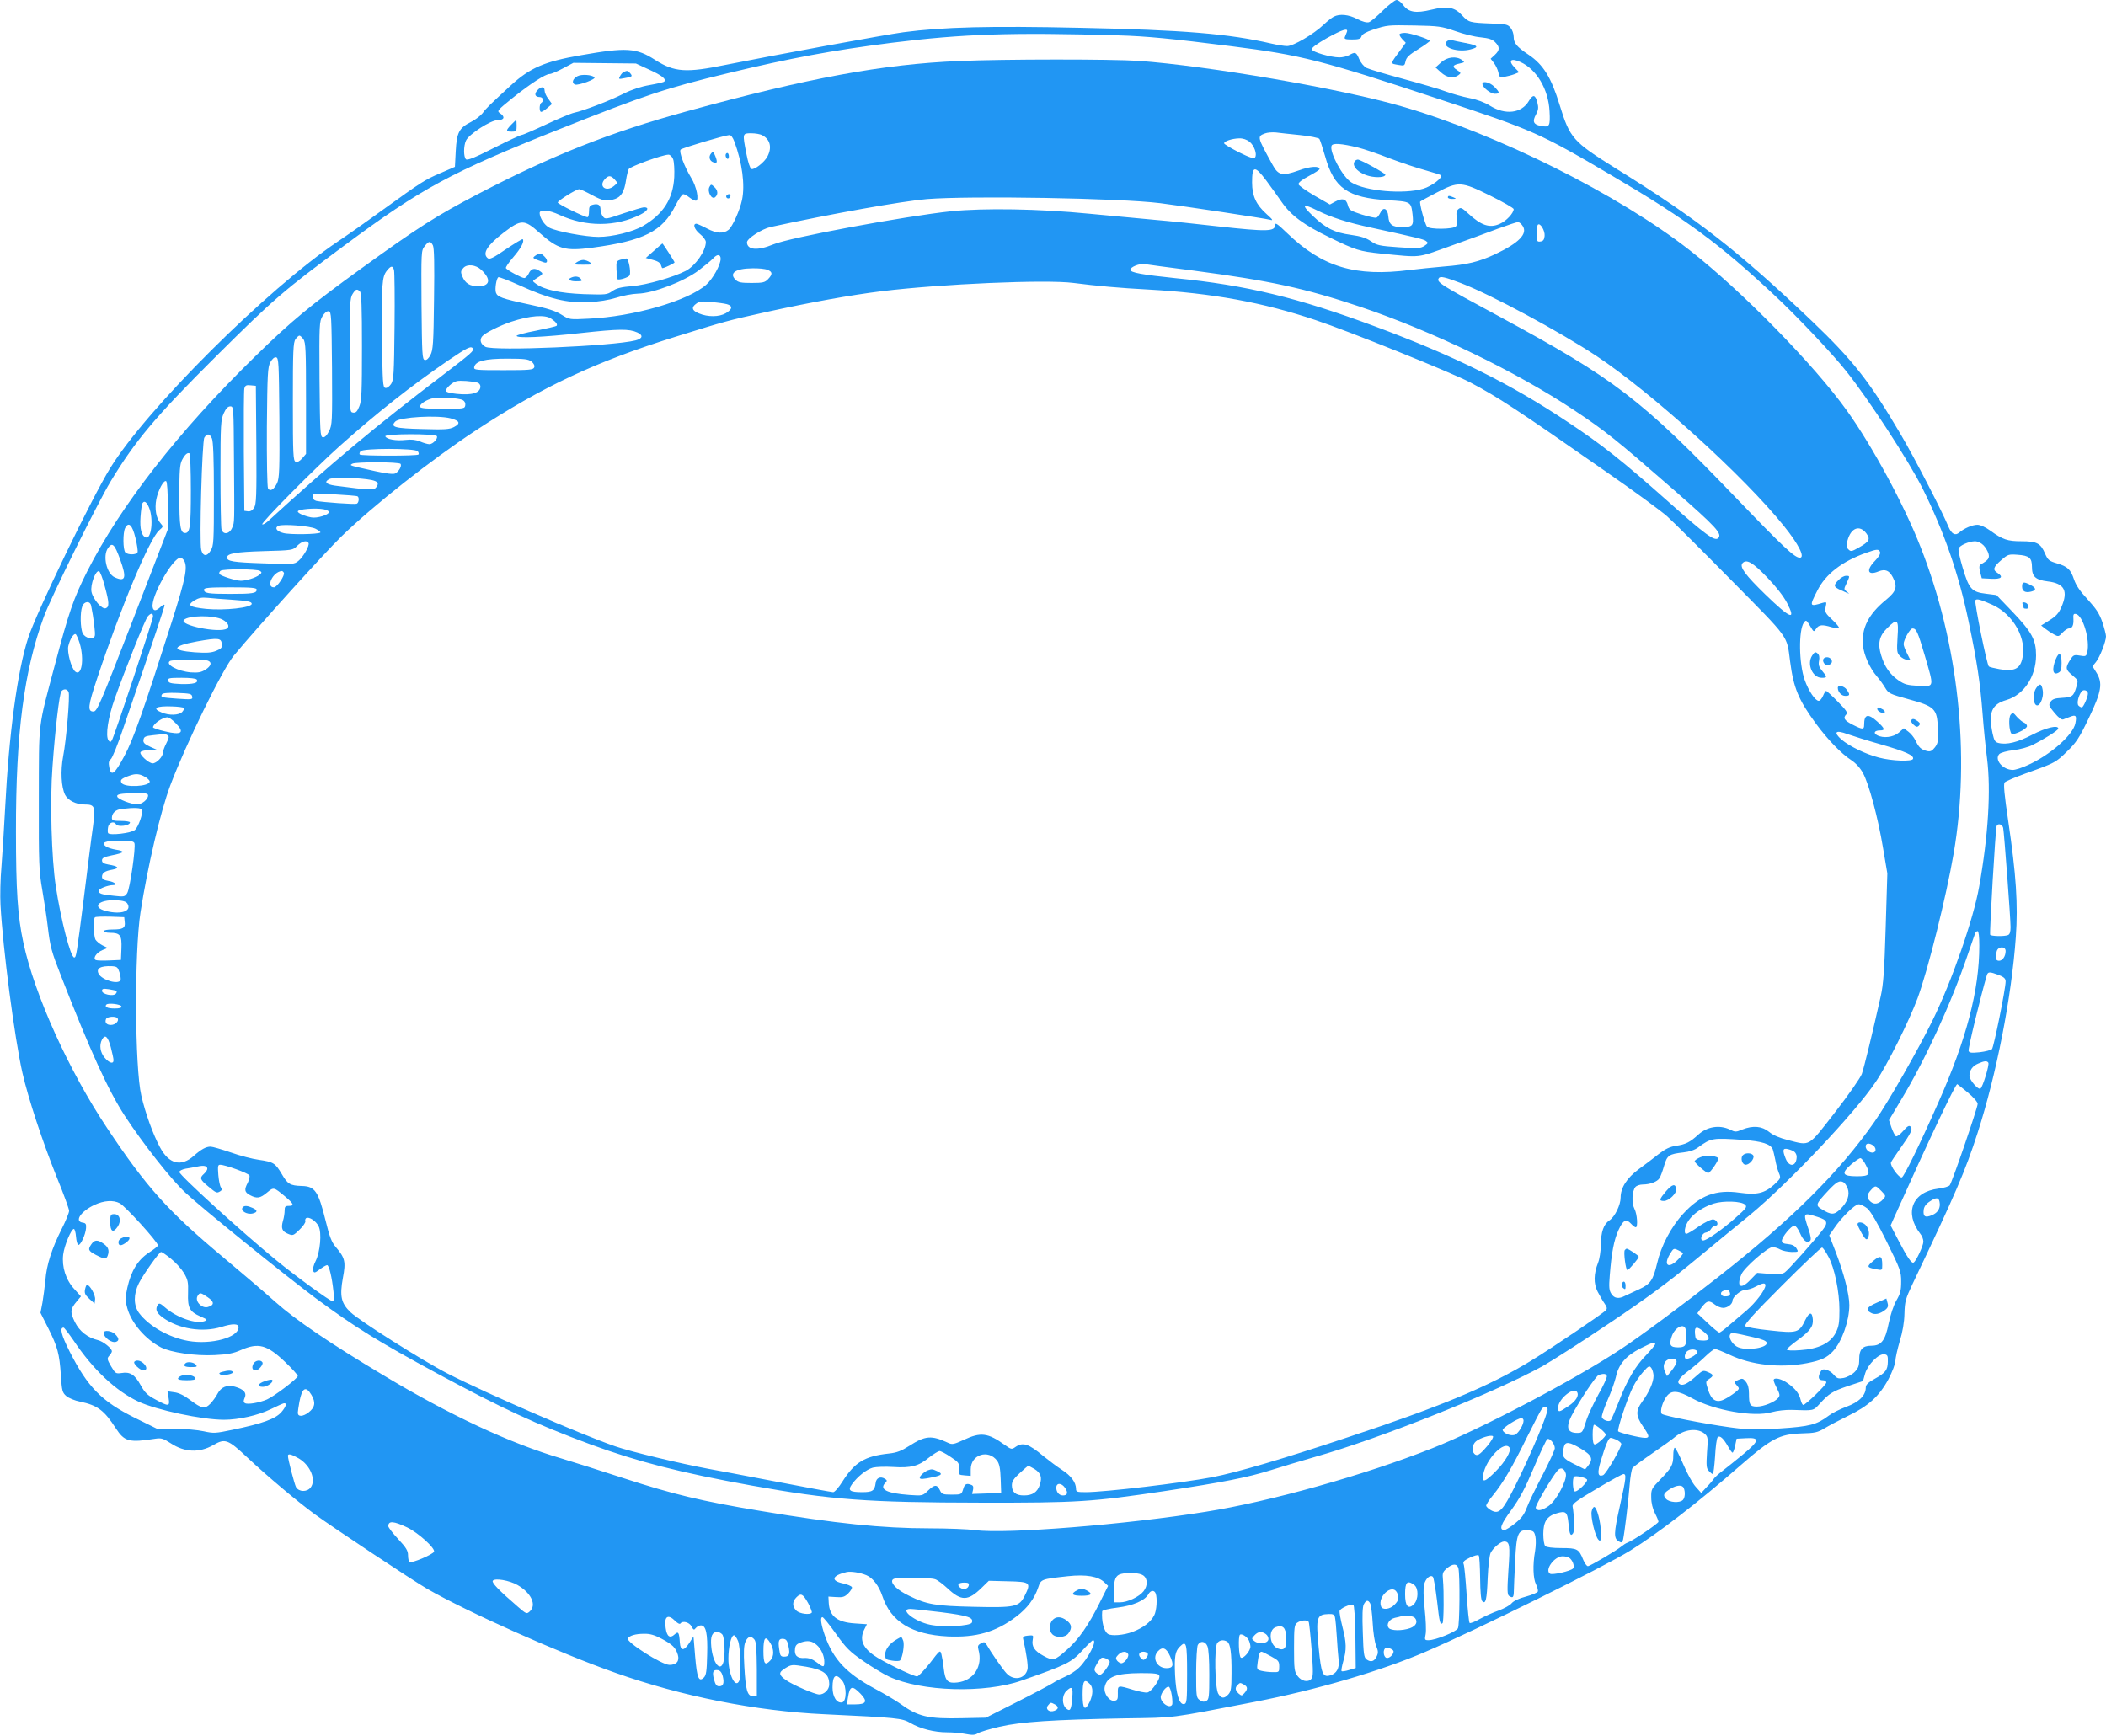 <?xml version="1.0" standalone="no"?>
<!DOCTYPE svg PUBLIC "-//W3C//DTD SVG 20010904//EN"
 "http://www.w3.org/TR/2001/REC-SVG-20010904/DTD/svg10.dtd">
<svg version="1.0" xmlns="http://www.w3.org/2000/svg"
 width="1280pt" height="1055pt" viewBox="0 0 1280 1055"
 preserveAspectRatio="xMidYMid meet">
<g transform="translate(0,1055) scale(0.1,-0.1)"
fill="#2196f3" stroke="none">
<path d="M8405 10486 c-36 -36 -74 -68 -85 -71 -13 -4 -39 3 -70 19 -53 28
-107 33 -143 15 -12 -6 -40 -28 -62 -49 -61 -58 -184 -130 -222 -130 -17 0
-60 7 -95 15 -259 60 -536 83 -1163 96 -548 12 -831 5 -1074 -27 -107 -14
-795 -141 -1079 -198 -243 -50 -312 -45 -429 29 -116 75 -175 78 -454 29 -219
-38 -307 -76 -423 -182 -127 -117 -152 -140 -173 -170 -13 -16 -44 -40 -70
-53 -73 -37 -87 -64 -93 -177 l-5 -96 -88 -38 c-99 -43 -111 -51 -357 -228
-96 -70 -217 -155 -268 -189 -428 -287 -1161 -1017 -1382 -1376 -111 -179
-449 -879 -498 -1030 -66 -201 -118 -588 -141 -1040 -6 -115 -16 -273 -22
-350 -7 -77 -9 -183 -6 -235 14 -265 86 -812 133 -1020 36 -158 122 -419 210
-638 41 -100 74 -191 74 -202 0 -11 -20 -61 -45 -110 -60 -119 -92 -219 -99
-310 -4 -41 -12 -103 -18 -138 l-12 -62 47 -93 c57 -114 68 -155 77 -286 6
-96 9 -106 33 -127 14 -12 52 -28 84 -34 105 -22 146 -52 217 -162 53 -81 80
-88 241 -63 34 5 47 2 93 -28 85 -56 174 -59 258 -11 72 42 89 36 208 -76 124
-116 299 -263 406 -342 109 -80 603 -408 685 -455 242 -140 804 -391 1145
-511 403 -143 855 -233 1270 -252 445 -21 473 -24 523 -53 59 -35 146 -57 223
-57 34 0 85 -4 113 -10 41 -8 57 -7 74 4 12 8 72 26 132 40 129 30 323 43 765
51 312 5 251 -3 785 100 376 73 766 187 1040 305 315 135 1081 514 1244 615
169 105 408 289 671 519 186 162 235 188 367 193 84 2 101 6 142 31 25 15 89
49 142 75 125 60 191 120 247 224 23 44 42 94 42 111 0 16 12 70 26 118 18 58
28 117 29 169 2 73 6 89 49 180 263 552 321 687 396 920 114 354 206 822 232
1190 14 196 2 379 -46 703 -24 163 -30 226 -22 236 6 7 64 32 128 55 177 63
183 66 252 134 56 54 74 82 132 203 77 161 86 212 45 277 l-23 37 21 26 c24
30 61 125 61 156 0 11 -10 50 -22 86 -18 52 -37 81 -89 138 -46 49 -71 86 -83
121 -21 62 -38 79 -105 99 -47 14 -54 20 -71 58 -27 64 -50 76 -143 76 -86 0
-115 10 -191 65 -29 21 -60 35 -78 35 -30 0 -81 -22 -110 -47 -24 -21 -46 -10
-65 34 -39 95 -208 422 -288 558 -192 327 -290 452 -543 694 -449 427 -698
622 -1194 929 -257 161 -276 181 -338 382 -52 170 -100 247 -189 307 -72 48
-91 71 -91 109 0 18 -8 42 -19 55 -17 21 -28 23 -117 26 -130 5 -138 7 -176
48 -47 52 -90 60 -188 36 -95 -23 -139 -16 -172 29 -12 17 -30 30 -40 30 -9 0
-47 -29 -83 -64z m440 -125 c50 -18 119 -35 155 -38 48 -5 70 -12 87 -29 30
-30 29 -49 -2 -78 l-25 -23 20 -26 c11 -14 23 -40 27 -57 5 -29 9 -32 37 -27
17 3 44 10 60 16 l29 12 -28 29 c-41 43 -22 59 36 33 98 -44 170 -165 177
-299 5 -92 0 -100 -54 -89 -44 8 -52 27 -28 70 14 27 16 41 8 71 -12 50 -27
52 -52 10 -44 -75 -143 -87 -237 -28 -32 20 -77 37 -125 46 -41 8 -104 26
-140 39 -36 14 -153 48 -260 77 -107 29 -208 59 -224 67 -16 8 -35 31 -45 54
-18 43 -24 45 -61 24 -14 -8 -41 -14 -60 -14 -55 1 -165 33 -167 49 -2 10 32
34 91 68 96 53 133 65 122 37 -3 -8 -9 -22 -12 -30 -5 -12 3 -15 44 -15 41 0
52 4 57 19 4 13 27 26 68 40 91 29 89 29 257 26 144 -3 161 -5 245 -34z
m-2050 -26 c176 -5 327 -20 690 -66 426 -54 547 -85 1266 -323 570 -188 608
-205 1054 -468 445 -262 648 -412 978 -721 135 -125 357 -360 438 -463 136
-170 381 -547 464 -713 129 -259 219 -516 279 -804 53 -253 71 -374 86 -567 6
-80 18 -201 27 -270 24 -192 8 -466 -48 -780 -34 -195 -165 -572 -283 -812
-84 -172 -270 -498 -352 -615 -214 -307 -501 -593 -952 -946 -215 -169 -464
-354 -585 -434 -272 -182 -863 -493 -1154 -607 -409 -162 -986 -324 -1373
-385 -482 -78 -1219 -137 -1400 -112 -46 6 -171 11 -279 11 -289 0 -570 29
-1030 106 -357 59 -530 101 -831 199 -140 46 -309 99 -375 119 -316 93 -684
265 -1089 509 -324 194 -531 335 -651 442 -60 54 -204 177 -320 274 -335 280
-465 425 -702 781 -234 350 -444 815 -511 1130 -35 162 -45 318 -45 675 -1
597 49 977 169 1305 43 118 325 688 406 823 151 250 275 397 645 765 347 345
408 397 775 669 472 350 645 444 1311 709 520 207 644 248 1021 339 385 93
636 139 996 185 434 54 730 64 1375 45z m-2850 -208 c77 -35 107 -58 92 -73
-3 -4 -43 -13 -88 -21 -53 -9 -108 -27 -158 -52 -84 -43 -247 -105 -301 -116
-19 -4 -96 -36 -170 -71 -75 -35 -142 -64 -149 -64 -7 0 -84 -36 -171 -80
-118 -60 -160 -76 -168 -68 -15 15 -15 80 0 113 17 39 151 125 193 125 40 0
47 20 14 42 -20 13 -17 17 77 93 109 87 199 145 224 145 10 0 46 15 81 34 l64
34 190 -2 190 -2 80 -37z m8110 -2891 c13 -13 27 -37 31 -52 7 -27 -1 -38 -46
-64 -11 -6 -12 -16 -5 -47 l10 -38 58 -3 c61 -3 76 11 37 36 -30 18 -25 36 23
77 40 35 45 37 99 33 72 -5 88 -19 88 -74 0 -59 22 -79 96 -88 101 -12 126
-57 83 -156 -16 -37 -32 -55 -72 -80 l-51 -32 24 -19 c14 -11 38 -27 53 -35
27 -15 30 -14 52 10 13 14 31 26 39 26 21 0 30 19 28 58 -2 27 1 33 15 30 43
-8 87 -159 69 -233 -6 -25 -10 -26 -45 -20 -36 6 -40 4 -60 -28 -29 -47 -27
-57 15 -92 36 -31 36 -31 23 -73 -16 -54 -24 -60 -88 -64 -42 -2 -57 -8 -68
-24 -13 -20 -11 -25 24 -67 24 -29 43 -44 53 -40 8 3 27 10 42 16 35 14 41 7
32 -39 -13 -70 -151 -192 -288 -254 -36 -17 -77 -30 -92 -30 -61 0 -115 63
-82 97 9 8 47 19 86 23 40 5 91 19 114 31 74 37 158 90 158 100 0 24 -75 6
-158 -37 -88 -46 -156 -63 -206 -50 -20 5 -26 15 -35 56 -27 128 -7 179 84
205 105 31 179 141 180 270 0 96 -25 142 -144 267 l-97 101 -63 8 c-87 10
-104 29 -142 158 -17 56 -28 108 -25 117 7 19 62 43 99 44 17 0 38 -10 52 -24z
m52 -361 c132 -59 216 -212 183 -334 -15 -58 -51 -73 -135 -59 -33 6 -63 13
-67 17 -12 10 -89 391 -82 402 7 12 30 5 101 -26z m583 -541 c0 -22 -28 -84
-37 -84 -5 0 -14 5 -20 11 -12 12 -1 61 19 86 12 15 38 6 38 -13z m-515 -816
c6 -30 45 -550 45 -604 0 -29 -5 -44 -16 -48 -23 -9 -102 -7 -108 2 -5 9 32
639 39 660 7 20 34 13 40 -10z m-145 -716 c0 -271 -78 -569 -250 -956 -113
-256 -209 -451 -221 -453 -18 -4 -73 73 -66 91 3 8 29 46 57 86 65 92 77 117
62 132 -9 9 -20 2 -45 -27 -18 -21 -38 -35 -44 -32 -6 4 -18 28 -27 53 l-15
45 75 126 c146 242 301 579 403 878 23 66 43 126 46 133 2 6 9 12 15 12 6 0
10 -34 10 -88z m160 -33 c0 -32 -19 -59 -40 -59 -21 0 -25 17 -14 58 8 30 54
32 54 1z m-43 -145 c33 -13 43 -22 43 -40 0 -44 -72 -399 -83 -411 -7 -6 -40
-15 -74 -19 -51 -5 -64 -4 -68 8 -5 12 75 339 111 461 7 21 17 21 71 1z m-62
-534 c7 -12 -34 -148 -48 -157 -14 -9 -67 52 -67 78 0 33 19 60 53 74 38 17
54 18 62 5z m-126 -180 c35 -29 61 -59 61 -70 0 -23 -156 -479 -170 -495 -6
-7 -36 -16 -68 -20 -159 -19 -210 -146 -111 -274 11 -13 19 -34 19 -48 0 -25
-43 -117 -59 -127 -12 -8 -38 29 -94 137 l-46 88 23 52 c210 469 370 807 382
807 1 0 30 -23 63 -50z m-565 -332 c16 -26 -5 -44 -33 -29 -29 16 -29 54 0 49
12 -2 27 -11 33 -20z m-54 -109 c31 -59 23 -69 -55 -69 -88 0 -96 18 -34 72
24 21 50 38 56 38 7 0 22 -18 33 -41z m-133 -107 c6 -4 17 -20 23 -36 14 -39
-1 -83 -44 -125 -38 -37 -56 -37 -114 -1 -39 24 -37 30 40 113 52 55 70 65 95
49z m228 -52 c28 -29 28 -30 10 -50 -26 -29 -54 -34 -76 -14 -25 22 -24 42 3
71 27 29 28 29 63 -7z m353 -64 c8 -38 -9 -67 -45 -82 -42 -18 -56 -9 -51 32
2 19 14 36 37 51 38 26 54 25 59 -1z m-11060 -10 c34 -18 232 -236 232 -256 0
-5 -25 -25 -55 -44 -66 -43 -108 -110 -131 -213 -14 -66 -14 -77 0 -126 26
-91 110 -188 204 -237 60 -31 208 -53 327 -47 79 4 113 10 160 31 106 46 158
32 268 -73 42 -40 77 -79 77 -85 0 -15 -144 -124 -188 -143 -47 -20 -118 -32
-133 -22 -10 6 -10 13 -2 32 14 31 -6 53 -60 68 -47 13 -83 -2 -105 -43 -9
-18 -29 -45 -44 -61 -34 -34 -50 -31 -125 25 -34 26 -67 42 -94 45 l-41 6 7
-42 c8 -51 1 -52 -80 -8 -49 26 -65 42 -90 87 -35 64 -65 83 -116 74 -35 -5
-38 -3 -64 41 -25 43 -25 48 -11 64 9 10 16 22 16 27 0 18 -54 61 -85 68 -63
15 -112 54 -140 110 -30 61 -28 79 12 126 l25 30 -40 44 c-52 56 -77 135 -68
210 7 56 49 156 65 156 5 0 11 -21 13 -47 2 -25 8 -48 14 -50 13 -4 44 62 47
102 2 24 -2 31 -20 33 -53 8 -12 69 71 108 58 27 114 31 154 10z m10622 -32
c20 -18 60 -85 118 -203 82 -166 87 -180 87 -241 0 -54 -5 -74 -29 -115 -17
-29 -36 -87 -47 -140 -21 -105 -45 -135 -106 -135 -53 0 -73 -23 -73 -82 0
-41 -5 -54 -28 -78 -16 -16 -46 -32 -67 -36 -32 -6 -40 -3 -59 19 -11 14 -33
28 -47 31 -21 5 -28 1 -38 -20 -13 -30 -7 -44 20 -44 10 0 19 -6 19 -14 0 -14
-126 -136 -140 -136 -4 0 -11 12 -15 28 -10 41 -31 69 -77 102 -40 30 -88 40
-88 20 0 -6 9 -29 21 -51 17 -34 18 -43 7 -56 -20 -25 -89 -53 -129 -53 -43 0
-49 10 -49 80 0 32 -6 55 -19 71 -17 21 -21 22 -46 11 -27 -12 -27 -13 -9 -33
18 -20 17 -21 -11 -44 -17 -13 -46 -32 -65 -41 -48 -24 -79 -5 -99 60 -15 48
-15 49 7 64 29 19 28 27 -8 42 -28 12 -32 10 -69 -23 -49 -44 -78 -60 -97 -53
-28 11 -13 37 49 84 34 26 81 66 105 90 24 23 49 42 56 42 8 0 47 -16 88 -35
133 -63 308 -82 471 -51 87 17 121 33 158 73 54 58 99 185 99 280 0 65 -33
193 -82 321 l-40 103 29 42 c46 68 127 147 150 147 12 0 35 -12 53 -26z m-303
-51 c60 -19 66 -34 31 -79 -44 -58 -210 -245 -230 -258 -15 -11 -39 -13 -94
-9 l-74 6 -41 -42 c-58 -62 -87 -44 -55 33 17 41 161 166 190 166 12 -1 32 -7
46 -15 14 -8 45 -14 69 -15 43 0 43 0 29 23 -10 15 -27 23 -52 25 -26 2 -36 8
-36 20 0 23 57 92 76 92 8 0 23 -20 34 -45 20 -47 44 -65 62 -47 7 7 4 29 -11
73 -33 99 -32 100 56 72z m66 -242 c37 -67 67 -212 67 -326 0 -74 -4 -99 -22
-135 -32 -64 -105 -100 -217 -107 -48 -4 -81 -2 -81 4 0 5 30 31 66 57 77 57
96 84 92 127 -4 47 -21 45 -46 -5 -37 -78 -50 -81 -214 -63 -77 8 -145 20
-151 26 -8 8 52 75 223 246 129 129 239 234 245 232 5 -2 23 -27 38 -56z
m-10074 -12 c28 -22 64 -62 79 -87 24 -41 27 -56 25 -122 -3 -90 9 -113 75
-142 43 -19 45 -21 24 -29 -50 -19 -168 22 -238 83 -29 26 -37 29 -45 17 -17
-28 -9 -49 32 -79 95 -68 239 -91 354 -56 70 22 105 21 105 -2 0 -62 -166
-107 -305 -83 -119 21 -240 90 -300 170 -34 46 -34 115 -1 181 28 55 124 190
135 190 5 0 32 -18 60 -41z m9691 -162 c0 -27 -59 -105 -115 -153 -32 -27 -80
-68 -107 -91 -27 -24 -53 -43 -58 -43 -5 0 -38 26 -72 59 l-62 58 27 37 c32
41 44 44 80 16 14 -11 36 -20 50 -20 27 0 57 23 57 44 0 23 52 66 79 66 14 0
42 8 61 19 43 23 60 25 60 8z m-217 -41 c7 -19 -1 -26 -30 -26 -24 0 -32 25
-10 33 22 10 35 7 40 -7z m-9251 -31 c42 -28 42 -49 0 -60 -36 -9 -78 35 -62
66 14 24 18 24 62 -6z m8982 -191 c3 -9 6 -31 6 -49 0 -55 -8 -65 -51 -65 -47
0 -56 14 -39 65 17 53 71 84 84 49z m-9797 -72 c119 -178 257 -307 393 -371
111 -52 388 -111 522 -111 89 0 207 27 283 64 39 19 74 35 80 36 21 3 14 -20
-15 -54 -37 -41 -114 -69 -297 -107 -104 -22 -115 -22 -175 -9 -35 8 -113 15
-174 15 l-111 1 -134 66 c-201 100 -286 186 -396 403 -51 101 -62 146 -36 145
4 -1 31 -36 60 -78z m9913 49 c41 -35 32 -54 -21 -49 -31 3 -34 6 -37 41 -4
46 11 48 58 8z m300 -30 c53 -12 76 -22 78 -33 6 -30 -115 -50 -172 -28 -31
11 -60 54 -52 75 6 17 13 17 146 -14z m-600 -41 c0 -6 -24 -34 -52 -64 -67
-68 -118 -153 -169 -286 -23 -58 -45 -109 -49 -113 -11 -12 -47 0 -54 18 -3 8
13 54 34 103 22 49 44 112 51 141 16 77 60 129 148 174 78 39 91 43 91 27z
m257 -47 c4 -11 -45 -43 -67 -43 -17 0 -11 38 8 49 21 13 54 10 59 -6z m1157
-60 c-1 -51 -13 -67 -81 -105 -40 -22 -53 -36 -53 -52 0 -48 -41 -89 -118
-117 -40 -15 -88 -39 -107 -54 -73 -55 -115 -66 -300 -78 -151 -9 -190 -8
-300 7 -165 23 -403 70 -415 82 -13 13 5 75 31 108 29 37 68 34 153 -13 133
-74 377 -117 484 -85 33 9 84 15 122 14 137 -5 130 -6 169 36 58 64 77 76 173
109 l91 30 13 46 c17 56 83 122 117 117 19 -3 22 -9 21 -45z m-1284 0 c0 -10
-14 -34 -29 -53 l-29 -35 -13 28 c-18 40 1 77 41 77 22 0 30 -5 30 -17z m-140
-87 c0 -38 -27 -99 -69 -156 -40 -55 -39 -86 4 -149 40 -58 43 -71 14 -71 -33
0 -158 31 -164 40 -7 12 58 207 91 271 13 27 41 68 61 90 34 38 38 39 50 23 7
-10 13 -32 13 -48z m-284 0 c3 -7 -20 -58 -51 -112 -30 -55 -65 -129 -76 -166
-20 -65 -22 -68 -53 -68 -59 0 -70 33 -35 103 45 87 150 246 167 250 32 9 43
7 48 -7z m-7873 -115 c27 -46 22 -76 -18 -107 -35 -26 -65 -27 -65 -1 0 8 5
38 10 67 16 85 39 98 73 41z m7692 18 c14 -22 -6 -55 -52 -86 -58 -39 -63 -40
-63 -9 0 51 95 129 115 95z m-179 -103 c7 -18 -105 -285 -197 -468 -77 -153
-98 -175 -147 -148 -14 8 -27 20 -29 26 -2 6 16 35 41 65 62 76 117 170 207
353 43 87 84 165 90 172 15 18 28 18 35 0z m-146 -71 c0 -25 -29 -74 -50 -85
-22 -12 -70 5 -77 27 -4 12 91 73 115 73 6 0 12 -7 12 -15z m469 -51 c17 -14
31 -30 31 -34 0 -13 -53 -60 -67 -60 -9 0 -13 18 -13 60 0 33 4 60 9 60 5 0
23 -12 40 -26z m633 -30 c19 -18 20 -26 13 -112 -5 -81 -4 -97 11 -113 9 -10
20 -19 24 -19 4 0 10 48 14 107 3 59 10 111 16 117 13 13 35 -7 62 -55 12 -22
25 -39 28 -39 4 0 11 19 16 43 l9 42 56 3 c87 5 84 -14 -14 -96 -45 -37 -102
-83 -127 -102 -25 -19 -49 -41 -54 -49 -5 -8 -24 -31 -43 -50 l-33 -36 -34 38
c-19 21 -53 83 -76 138 -23 54 -46 99 -51 99 -5 0 -9 -21 -9 -46 0 -58 -10
-76 -79 -147 -54 -56 -56 -60 -55 -110 0 -33 9 -68 22 -94 12 -23 22 -47 22
-53 0 -10 -156 -116 -188 -127 -10 -3 -26 -14 -37 -23 -30 -25 -191 -120 -204
-120 -7 0 -19 17 -28 38 -27 67 -36 72 -133 72 -53 0 -91 5 -98 12 -7 7 -12
39 -12 74 0 74 22 108 80 125 57 17 66 10 73 -61 6 -67 13 -82 28 -60 9 13 7
109 -3 164 -2 15 28 37 147 107 82 49 155 89 162 89 19 0 17 -22 -22 -196 -37
-165 -38 -196 -5 -214 16 -9 20 -7 25 12 9 41 33 241 40 333 4 50 12 96 18
103 6 7 60 47 121 89 61 42 120 84 131 94 59 52 143 62 187 23z m-1322 -73
c-47 -55 -62 -65 -79 -48 -17 17 -13 56 9 75 25 22 92 42 104 32 5 -5 -11 -31
-34 -59z m410 -14 c0 -11 -34 -85 -75 -164 -42 -80 -85 -169 -96 -199 -16 -42
-33 -64 -71 -94 -27 -22 -56 -40 -64 -40 -35 0 -23 34 42 122 52 72 83 130
137 258 38 91 75 168 81 172 14 10 46 -28 46 -55z m374 52 c14 -7 27 -17 30
-24 6 -16 -92 -185 -111 -192 -32 -12 -36 14 -13 89 29 97 47 138 59 138 6 0
21 -5 35 -11z m-215 -55 c67 -40 76 -63 43 -104 l-18 -22 -67 33 c-70 35 -77
46 -61 107 9 31 33 28 103 -14z m-434 6 c12 -19 -27 -86 -83 -142 -68 -69 -87
-74 -77 -20 17 94 130 210 160 162z m-7359 -65 c71 -42 107 -131 72 -177 -23
-29 -72 -27 -89 3 -10 20 -49 169 -49 190 0 15 21 10 66 -16z m7701 -93 c9
-38 -58 -165 -106 -197 -40 -28 -69 -32 -77 -11 -5 12 97 186 133 228 19 22
41 13 50 -20z m128 -34 c12 -11 -61 -82 -75 -73 -11 7 -14 78 -3 89 9 8 64 -3
78 -16z m589 -54 c10 -25 7 -59 -6 -72 -19 -19 -82 -15 -102 7 -21 23 -15 36
28 62 38 23 72 25 80 3z m-7758 -239 c66 -32 170 -126 162 -147 -7 -17 -134
-71 -149 -63 -5 4 -9 22 -9 41 0 28 -11 46 -60 99 -33 35 -60 71 -60 78 0 34
32 32 116 -8z m6856 -55 c4 -19 3 -59 -2 -89 -15 -82 -12 -168 6 -202 8 -17
13 -36 11 -43 -3 -7 -36 -21 -73 -31 -43 -11 -75 -27 -86 -40 -9 -12 -45 -32
-80 -45 -35 -12 -87 -36 -116 -52 -29 -17 -56 -27 -60 -23 -4 4 -12 82 -18
173 -6 92 -14 175 -18 184 -6 14 1 22 38 40 25 12 49 18 53 14 5 -4 8 -66 9
-137 1 -86 5 -134 13 -142 21 -21 28 9 33 142 3 72 11 138 18 152 16 31 60 68
81 69 35 0 38 -21 27 -174 -8 -122 -7 -150 4 -157 23 -15 28 -10 29 29 0 20 4
103 8 184 8 170 18 191 80 186 31 -3 36 -7 43 -38z m204 -128 c22 -14 36 -53
25 -66 -14 -16 -125 -41 -140 -32 -35 22 26 106 76 106 15 0 33 -4 39 -8z
m-672 -65 c10 -42 8 -344 -3 -365 -11 -21 -136 -72 -178 -72 -24 0 -25 2 -18
37 4 20 1 90 -6 154 -8 76 -9 128 -3 149 10 37 38 60 53 45 5 -6 16 -70 25
-144 15 -134 19 -151 34 -137 7 8 9 191 2 265 -4 38 -1 46 23 67 36 31 63 31
71 1z m-3598 -42 c39 -16 76 -65 97 -127 51 -155 178 -234 397 -245 172 -8
292 26 416 120 68 51 111 109 134 177 17 51 17 51 181 69 110 12 185 -1 222
-38 l22 -21 -54 -108 c-65 -130 -123 -214 -193 -277 -78 -70 -87 -72 -146 -40
-55 30 -73 57 -65 99 5 26 4 27 -28 24 -24 -2 -33 -7 -31 -18 20 -85 32 -169
27 -187 -14 -58 -83 -72 -127 -25 -23 24 -95 128 -123 177 -9 15 -14 16 -33 6
-18 -10 -21 -17 -15 -39 28 -100 -29 -188 -129 -199 -58 -7 -73 9 -82 84 -3
32 -10 71 -14 87 -8 28 -8 28 -70 -53 -35 -44 -70 -81 -78 -81 -24 0 -215 93
-264 129 -70 50 -87 100 -55 160 l14 28 -74 5 c-106 7 -153 43 -158 124 l-2
39 47 -3 c40 -3 52 1 74 23 14 14 24 31 22 37 -3 7 -27 17 -54 23 -77 16 -68
48 21 69 27 6 83 -3 121 -19z m1682 -1 c28 -19 29 -63 2 -97 -27 -34 -98 -67
-143 -67 l-37 0 0 68 c0 72 11 97 45 105 45 11 112 6 133 -9z m-1263 -24 c14
-5 47 -30 73 -54 85 -80 125 -79 209 3 l43 42 117 -3 c136 -3 141 -8 101 -88
-34 -68 -58 -73 -313 -67 -228 5 -283 14 -390 67 -69 33 -110 72 -102 94 5 13
27 16 121 16 63 0 126 -4 141 -10z m-2539 -35 c83 -48 117 -121 74 -160 -19
-17 -21 -16 -72 28 -116 100 -160 146 -153 158 12 18 101 3 151 -26z m2742 -2
c-4 -22 -34 -29 -53 -13 -21 17 -9 30 26 30 24 0 30 -4 27 -17z m2707 3 c28
-20 27 -89 -2 -118 -34 -33 -53 -11 -53 62 0 73 13 87 55 56z m-105 -45 c16
-30 12 -50 -15 -76 -27 -28 -73 -33 -81 -10 -23 60 67 140 96 86z m-1466 -7
c11 -29 6 -105 -9 -133 -21 -41 -67 -76 -130 -100 -55 -21 -130 -27 -151 -13
-25 16 -40 78 -35 138 1 6 41 16 92 22 96 12 168 43 189 82 13 24 36 26 44 4z
m-2112 -59 c14 -27 24 -53 22 -57 -10 -16 -74 -8 -94 12 -26 26 -25 55 1 81
27 27 39 21 71 -36z m3416 -2 c5 -10 12 -63 15 -118 3 -58 12 -117 21 -139 13
-32 14 -43 3 -65 -14 -30 -35 -37 -61 -18 -16 12 -19 33 -23 163 -4 105 -2
157 6 172 14 27 27 28 39 5z m-90 -201 l2 -191 -40 -12 c-22 -7 -43 -10 -46
-7 -3 4 2 30 10 59 21 70 20 115 -5 211 -11 44 -19 87 -17 96 3 15 64 43 83
38 6 -2 11 -77 13 -194z m-2517 148 c163 -21 198 -32 186 -63 -8 -21 -175 -30
-254 -13 -94 19 -190 96 -120 96 13 0 97 -9 188 -20z m2393 -32 c3 -13 8 -66
11 -118 3 -52 8 -115 11 -140 6 -50 -12 -83 -52 -94 -44 -13 -54 10 -69 167
-18 188 -13 204 62 206 26 1 34 -4 37 -21z m486 -3 c19 -23 7 -49 -30 -62 -49
-17 -115 -16 -129 1 -18 21 3 54 37 62 15 3 32 7 37 9 26 9 74 3 85 -10z
m-4495 -19 c14 -14 27 -20 30 -15 13 19 54 9 68 -17 12 -23 15 -24 26 -10 8 9
21 16 31 16 31 0 42 -50 38 -179 -2 -98 -6 -124 -20 -138 -31 -30 -42 -2 -53
129 l-10 121 -25 -39 c-33 -51 -54 -51 -58 1 -4 63 -9 71 -32 50 -28 -26 -47
-13 -54 39 -11 71 13 88 59 42z m975 -76 c62 -87 85 -110 165 -165 51 -36 122
-79 158 -96 197 -92 583 -103 807 -24 272 95 301 110 366 180 33 36 63 65 67
65 28 0 -31 -115 -85 -167 -18 -18 -55 -42 -83 -54 -27 -12 -61 -29 -75 -39
-14 -9 -111 -61 -216 -114 l-192 -97 -143 -3 c-209 -5 -269 9 -379 89 -25 18
-94 59 -154 91 -171 92 -251 177 -302 321 -25 71 -30 113 -15 113 5 0 42 -45
81 -100z m2874 71 c3 -4 11 -80 18 -169 10 -134 10 -163 -2 -177 -19 -23 -60
-15 -84 18 -19 26 -21 42 -21 168 0 128 2 142 19 155 22 16 62 19 70 5z m-136
-93 c3 -65 -11 -84 -52 -68 -50 19 -59 112 -13 129 43 16 62 -1 65 -61z
m-3428 17 c14 -16 19 -127 7 -167 -18 -66 -65 -6 -74 93 -6 63 5 89 37 89 10
0 23 -7 30 -15z m3304 2 c10 -7 17 -22 15 -33 -5 -24 -56 -31 -84 -10 -19 14
-19 15 -1 35 22 24 44 27 70 8z m-3673 -28 c68 -36 86 -55 99 -98 11 -38 -8
-61 -51 -61 -46 0 -266 140 -253 161 10 17 47 28 98 28 36 1 63 -7 107 -30z
m3569 -9 c5 -10 10 -28 10 -39 0 -26 -43 -76 -58 -67 -13 7 -17 128 -6 139 10
9 42 -10 54 -33z m-3104 -5 c14 -35 20 -207 8 -239 -22 -56 -67 34 -67 132 0
70 17 142 34 142 6 0 17 -16 25 -35z m100 8 c10 -13 13 -61 14 -180 l0 -163
-24 0 c-34 0 -44 37 -52 180 -5 87 -3 127 6 149 14 35 36 40 56 14z m97 -22
c22 -37 22 -79 0 -103 -33 -36 -43 -23 -43 57 0 83 13 97 43 46z m109 -16 c11
-50 5 -65 -26 -65 -21 0 -25 6 -30 45 -8 53 -2 67 27 63 16 -2 23 -13 29 -43z
m172 6 c27 -23 46 -66 46 -101 0 -37 -4 -37 -48 -3 -26 19 -46 26 -72 25 -44
-3 -63 15 -58 55 2 22 11 31 38 40 39 13 66 9 94 -16z m2495 20 c19 -12 27
-69 26 -192 0 -91 -3 -110 -19 -128 -25 -27 -42 -27 -61 3 -21 32 -26 286 -6
310 15 18 39 20 60 7z m-121 -26 c8 -16 12 -83 12 -175 0 -135 -2 -150 -18
-159 -14 -7 -25 -6 -40 5 -21 14 -22 23 -22 165 0 85 5 159 10 170 15 27 45
24 58 -6z m-123 -171 c0 -163 -2 -179 -18 -182 -29 -6 -49 60 -55 175 -5 115
0 145 29 174 40 40 44 23 44 -167z m1255 138 c0 -20 -28 -45 -44 -39 -19 7
-22 53 -3 60 14 5 47 -10 47 -21z m-1359 -28 c25 -55 20 -74 -21 -74 -57 0
-90 62 -53 102 28 31 52 22 74 -28z m-254 11 c6 -17 -23 -55 -42 -55 -7 0 -18
7 -25 15 -10 13 -10 19 5 35 22 24 53 26 62 5z m119 4 c3 -6 -1 -18 -10 -27
-15 -15 -17 -15 -32 0 -19 19 -11 38 16 38 10 0 22 -5 26 -11z m749 -17 c45
-24 50 -30 50 -62 0 -34 -1 -35 -40 -34 -22 0 -53 4 -69 8 -27 7 -28 9 -22 52
6 48 12 64 24 64 4 0 30 -13 57 -28z m-981 -30 c7 -12 -42 -82 -58 -82 -8 0
-19 7 -27 16 -10 13 -9 21 6 47 10 18 23 35 29 39 10 7 41 -6 50 -20z m-1845
-33 c108 -19 141 -44 141 -108 0 -31 -30 -61 -61 -61 -25 0 -160 58 -201 87
-46 32 -48 47 -5 73 38 23 40 23 126 9z m-506 -58 c10 -42 3 -61 -22 -61 -15
0 -23 10 -31 40 -13 47 -6 62 23 58 14 -2 24 -14 30 -37z m2653 4 c8 -21 -48
-99 -73 -103 -12 -2 -52 6 -88 17 -91 28 -92 28 -91 -21 1 -37 -2 -43 -20 -46
-32 -5 -67 44 -60 83 13 63 68 84 219 85 85 0 109 -3 113 -15z m-1926 -32 c27
-34 26 -126 -2 -131 -33 -6 -58 34 -58 91 0 75 21 89 60 40z m1504 -19 c21
-20 20 -64 -1 -109 -29 -60 -43 -45 -43 45 0 84 10 99 44 64z m937 -4 c23 -13
24 -28 2 -52 -15 -17 -17 -17 -35 -2 -21 20 -23 35 -6 52 15 15 15 15 39 2z
m-439 -65 c4 -27 5 -52 2 -57 -18 -29 -79 20 -68 55 9 29 35 58 48 54 6 -2 14
-26 18 -52z m-1893 11 c46 -47 37 -66 -30 -66 l-52 0 7 42 c11 71 25 75 75 24z
m1288 -25 c-6 -76 -13 -87 -38 -65 -25 23 -25 78 1 104 35 35 43 25 37 -39z
m-106 -41 c25 -14 24 -29 -3 -39 -31 -12 -57 11 -38 33 15 19 16 19 41 6z"/>
<path d="M8507 10343 c-4 -3 3 -17 15 -30 l22 -23 -24 -33 c-75 -102 -73 -92
-19 -102 34 -6 36 -5 42 23 5 23 21 39 77 73 38 24 70 47 70 50 0 10 -119 49
-150 49 -15 0 -30 -3 -33 -7z"/>
<path d="M8792 10297 c-30 -36 70 -68 147 -47 53 14 45 24 -34 39 -33 6 -69
14 -81 17 -11 3 -25 -1 -32 -9z"/>
<path d="M8758 10170 l-33 -30 33 -30 c35 -32 76 -39 106 -17 17 13 17 14 -8
31 -32 20 -28 31 16 40 31 7 32 8 14 21 -34 26 -92 19 -128 -15z"/>
<path d="M9010 10040 c0 -21 49 -60 75 -60 32 0 32 7 -2 42 -26 27 -73 39 -73
18z"/>
<path d="M5830 10179 c-465 -19 -918 -103 -1654 -305 -468 -128 -820 -268
-1274 -505 -252 -132 -359 -200 -702 -448 -314 -227 -428 -321 -651 -539 -464
-454 -817 -906 -1020 -1307 -83 -165 -110 -244 -195 -565 -105 -396 -97 -329
-98 -815 -1 -397 1 -440 21 -555 12 -69 27 -168 33 -220 15 -126 22 -152 82
-305 179 -459 286 -693 386 -847 112 -171 281 -386 368 -467 98 -92 611 -507
794 -643 239 -177 376 -261 743 -460 388 -209 592 -304 927 -428 286 -105 542
-171 979 -250 485 -87 700 -103 1396 -104 585 -1 672 5 1110 70 365 55 506 83
650 128 61 19 182 56 270 81 392 111 1088 389 1381 551 58 33 241 150 406 261
221 148 357 248 516 380 119 98 270 223 337 277 236 195 638 620 765 809 70
103 204 372 255 510 64 174 174 617 219 879 103 598 29 1279 -201 1863 -101
258 -293 613 -447 828 -200 280 -641 730 -955 975 -436 341 -1169 707 -1753
876 -368 107 -1178 246 -1598 276 -162 11 -821 11 -1090 -1z m2072 -450 c59
-6 112 -17 117 -23 4 -6 20 -54 35 -106 54 -194 137 -252 381 -267 140 -8 141
-9 150 -84 8 -72 3 -79 -66 -79 -58 0 -77 15 -81 65 -4 48 -31 61 -49 21 -7
-14 -17 -27 -23 -29 -7 -3 -46 6 -89 19 -70 23 -77 27 -85 57 -10 39 -33 45
-76 22 l-33 -18 -94 54 c-51 30 -95 61 -97 69 -1 10 21 28 63 50 36 19 65 38
65 42 0 21 -55 18 -127 -8 -101 -36 -124 -30 -160 37 -92 167 -93 170 -45 188
15 6 45 8 67 6 22 -3 88 -10 147 -16z m-3269 -1 c48 -25 60 -74 32 -128 -18
-36 -80 -84 -98 -77 -8 3 -21 42 -30 90 -25 128 -25 127 29 127 25 0 55 -5 67
-12z m-169 -40 c47 -127 65 -263 46 -353 -13 -62 -58 -163 -82 -182 -31 -25
-74 -22 -129 7 -30 16 -60 29 -66 30 -25 0 -12 -36 22 -63 19 -15 35 -37 35
-48 0 -54 -63 -144 -121 -175 -75 -39 -239 -86 -325 -93 -71 -6 -98 -13 -123
-31 -32 -22 -38 -22 -174 -18 -145 6 -243 27 -292 65 -19 14 -19 15 -2 26 52
33 52 33 25 51 -30 20 -51 14 -66 -20 -7 -13 -18 -24 -26 -24 -15 0 -103 47
-111 60 -3 5 17 35 45 67 47 54 69 97 57 109 -2 3 -48 -25 -102 -61 -77 -53
-100 -64 -111 -54 -34 28 -3 78 96 154 108 83 126 83 219 0 113 -100 154 -112
318 -91 315 42 429 99 508 256 19 38 41 70 48 70 6 0 23 -9 37 -20 14 -11 31
-20 39 -20 22 0 5 86 -28 139 -41 67 -76 160 -64 172 10 10 265 86 295 88 11
1 22 -14 32 -41z m3130 1 c29 -23 48 -77 34 -96 -8 -9 -32 -1 -99 32 -49 25
-89 49 -89 54 0 13 49 29 91 30 23 1 46 -7 63 -20z m661 -36 c33 -8 119 -37
190 -65 72 -27 170 -60 219 -73 49 -14 91 -27 94 -30 14 -13 -56 -67 -108 -82
-117 -35 -351 -15 -436 38 -53 32 -135 185 -121 223 7 18 60 14 162 -11z
m-4164 -70 c6 -16 9 -64 7 -109 -7 -132 -66 -225 -189 -297 -61 -36 -187 -67
-272 -67 -77 0 -255 33 -298 56 -29 14 -59 60 -59 89 0 24 57 19 120 -11 160
-74 343 -74 493 2 45 23 55 44 21 44 -8 0 -65 -17 -125 -37 -108 -37 -111 -37
-125 -18 -8 10 -14 29 -14 41 0 28 -14 38 -46 30 -20 -5 -24 -13 -24 -41 0
-19 -4 -35 -9 -35 -19 0 -181 80 -181 89 0 11 112 81 130 81 8 0 42 -16 77
-35 68 -37 92 -41 142 -24 37 13 56 46 66 114 4 28 12 58 16 67 9 16 203 87
242 88 10 0 22 -12 28 -27z m3605 -130 c28 -38 70 -96 94 -131 57 -82 135
-140 295 -217 153 -75 180 -83 305 -96 254 -25 216 -29 421 44 101 36 233 84
293 107 60 22 115 40 122 40 8 0 21 -11 29 -24 31 -47 -23 -103 -167 -171 -98
-46 -170 -64 -313 -75 -66 -6 -158 -15 -205 -21 -332 -43 -532 17 -747 224
-58 56 -73 66 -73 50 0 -41 -46 -42 -347 -9 -120 14 -294 32 -388 40 -93 9
-271 25 -395 37 -306 30 -640 35 -838 15 -283 -30 -985 -160 -1083 -202 -94
-39 -158 -34 -159 13 0 23 90 81 143 93 367 80 798 157 951 170 266 21 1172 6
1418 -25 151 -19 634 -92 668 -101 20 -6 16 1 -22 35 -63 56 -88 110 -88 192
0 103 16 105 86 12z m-3960 6 c19 -21 18 -21 -5 -40 -47 -38 -95 -2 -55 42 22
24 36 24 60 -2z m5323 -99 c77 -38 141 -75 141 -81 0 -24 -45 -73 -85 -90 -61
-27 -112 -10 -191 63 -38 35 -46 39 -60 27 -12 -10 -14 -23 -10 -52 4 -24 2
-45 -5 -53 -15 -18 -162 -20 -176 -1 -13 15 -48 146 -41 152 3 3 47 27 99 54
134 70 150 69 328 -19z m-1051 -90 c82 -41 186 -74 327 -104 279 -61 317 -70
332 -81 15 -11 14 -14 -10 -30 -24 -15 -40 -16 -156 -8 -117 8 -133 12 -169
37 -30 20 -61 30 -119 38 -102 14 -153 39 -233 115 -73 70 -65 79 28 33z
m1380 -154 c-2 -23 -9 -32 -25 -34 -21 -3 -23 1 -23 46 0 27 3 52 7 56 14 14
44 -36 41 -68z m-6757 -57 c8 -16 10 -110 7 -328 -3 -268 -6 -310 -22 -339
-11 -21 -23 -32 -34 -30 -16 3 -17 33 -20 334 -2 322 -2 332 19 357 25 33 35
34 50 6z m1749 -82 c0 -37 -48 -123 -88 -158 -111 -98 -443 -194 -714 -206
-117 -6 -117 -6 -165 24 -36 23 -85 39 -196 62 -168 36 -194 46 -203 73 -7 23
3 85 15 93 5 2 64 -20 132 -51 175 -80 286 -107 414 -101 65 3 124 13 170 27
39 13 98 24 131 25 94 2 279 73 370 141 38 29 78 62 89 74 24 27 45 25 45 -3z
m2875 -72 c468 -62 675 -107 1010 -219 440 -148 951 -395 1305 -631 188 -125
256 -180 601 -481 262 -229 298 -269 272 -295 -21 -21 -78 21 -306 224 -278
247 -399 343 -607 481 -352 235 -689 402 -1170 581 -476 177 -783 251 -1215
294 -201 21 -275 34 -275 51 0 17 55 39 85 35 17 -3 152 -21 300 -40z m-4330
5 c62 -58 54 -100 -19 -100 -50 0 -79 18 -96 60 -11 27 -10 33 6 51 23 26 76
20 109 -11z m-530 -3 c3 -12 5 -167 3 -343 -3 -289 -5 -323 -21 -348 -11 -16
-25 -26 -35 -24 -15 3 -17 31 -20 303 -3 331 0 372 29 409 25 32 37 33 44 3z
m2269 3 c32 -12 33 -27 4 -57 -19 -20 -31 -23 -100 -23 -64 0 -81 3 -98 20
-40 40 1 68 102 69 37 1 78 -3 92 -9z m4218 -82 c178 -68 595 -292 823 -443
334 -222 895 -730 1138 -1033 89 -110 130 -192 96 -192 -31 0 -101 65 -389
365 -576 600 -736 722 -1435 1100 -364 196 -386 210 -370 234 8 14 38 7 137
-31z m-2357 2 c139 -18 283 -31 455 -40 389 -22 696 -78 1017 -186 199 -66
824 -318 938 -378 170 -90 279 -161 826 -543 169 -117 335 -239 371 -271 35
-31 211 -206 390 -388 359 -364 337 -333 358 -494 21 -161 50 -233 158 -380
69 -94 154 -182 213 -220 29 -19 55 -48 72 -79 36 -66 91 -269 122 -456 l26
-154 -10 -328 c-8 -264 -14 -346 -30 -418 -48 -215 -101 -433 -115 -473 -9
-24 -80 -126 -162 -232 -168 -216 -149 -205 -287 -170 -52 13 -91 30 -115 50
-43 35 -97 40 -163 14 -38 -16 -43 -16 -75 0 -64 30 -138 18 -192 -31 -49 -45
-77 -60 -137 -68 -36 -6 -64 -19 -105 -51 -30 -24 -84 -65 -120 -91 -72 -53
-110 -113 -110 -172 0 -45 -35 -117 -68 -139 -35 -23 -52 -70 -52 -149 -1 -38
-8 -86 -17 -108 -27 -68 -28 -127 -3 -176 13 -24 31 -57 42 -72 15 -21 17 -31
9 -41 -15 -18 -344 -240 -460 -310 -253 -154 -541 -274 -1108 -462 -398 -133
-675 -214 -824 -243 -183 -35 -655 -91 -770 -91 -53 0 -59 2 -59 20 0 39 -31
81 -85 115 -29 19 -80 57 -112 83 -92 77 -126 88 -172 56 -21 -15 -25 -15 -64
13 -103 74 -146 79 -249 31 -61 -28 -71 -30 -96 -18 -101 47 -138 44 -236 -19
-47 -30 -75 -41 -121 -46 -150 -16 -210 -53 -285 -171 -22 -35 -47 -64 -56
-64 -9 0 -169 30 -357 66 -188 36 -367 70 -397 75 -177 33 -474 104 -572 138
-210 73 -780 320 -1018 442 -147 75 -538 322 -590 373 -57 55 -66 97 -46 208
19 100 13 122 -44 189 -24 28 -37 61 -61 159 -44 178 -64 209 -144 211 -71 2
-87 11 -122 72 -40 67 -50 74 -140 87 -38 5 -115 25 -171 45 -56 19 -111 35
-122 35 -28 0 -57 -16 -101 -55 -78 -70 -152 -51 -206 50 -43 79 -90 210 -114
315 -40 170 -43 870 -5 1115 43 277 120 607 181 771 94 250 317 706 387 790
155 186 546 619 654 724 195 189 543 464 815 643 404 266 730 419 1214 570
308 96 312 97 555 151 265 58 506 102 700 126 360 44 997 72 1165 50z m-4337
-52 c9 -9 12 -97 12 -335 0 -275 -2 -329 -16 -363 -13 -32 -21 -40 -38 -38
-21 3 -21 4 -21 348 0 314 2 348 18 373 19 30 27 33 45 15z m2230 -77 c37 -10
34 -31 -7 -55 -40 -23 -109 -24 -163 -1 -43 17 -48 37 -15 60 17 13 36 15 90
9 38 -3 81 -9 95 -13z m-2400 -389 c2 -329 1 -344 -18 -383 -14 -27 -27 -39
-38 -37 -16 3 -17 33 -20 353 -2 337 -1 351 18 383 13 21 27 32 38 30 16 -3
17 -31 20 -346z m1332 301 c31 -21 41 -36 32 -44 -4 -3 -60 -16 -124 -29 -65
-12 -118 -27 -118 -31 0 -16 159 -9 393 17 230 25 290 26 341 3 37 -17 32 -37
-11 -48 -138 -35 -863 -66 -913 -39 -29 16 -37 43 -19 64 16 20 109 66 175 88
115 38 207 45 244 19z m-1506 -125 c14 -19 16 -71 16 -360 l0 -337 -23 -27
c-16 -18 -30 -25 -40 -21 -15 6 -17 40 -17 364 0 308 2 362 16 381 8 12 19 22
24 22 5 0 16 -10 24 -22z m1030 -56 c8 -14 -6 -27 -184 -163 -411 -313 -672
-531 -1062 -888 -15 -13 -31 -22 -34 -18 -9 9 323 344 471 476 225 201 434
366 659 520 115 78 139 90 150 73z m-1176 -420 c2 -322 0 -367 -14 -399 -19
-39 -42 -53 -55 -32 -5 8 -8 170 -7 374 3 325 5 363 21 393 12 21 24 32 35 30
16 -3 17 -34 20 -366z m1533 340 c14 -12 20 -25 16 -35 -6 -15 -28 -17 -187
-17 -167 0 -181 1 -178 18 7 37 65 52 199 52 108 0 130 -3 150 -18z m-328
-128 c9 -3 17 -13 17 -23 0 -39 -51 -55 -145 -45 -40 4 -65 11 -65 19 0 16 40
52 65 58 20 6 96 0 128 -9z m-1345 -378 c2 -313 0 -362 -14 -383 -10 -16 -23
-23 -37 -21 l-22 3 -3 360 c-1 198 0 370 3 383 5 19 11 23 38 20 l32 -3 3
-359z m1255 272 c11 -6 17 -18 15 -31 -3 -21 -7 -22 -137 -22 -95 0 -135 3
-138 12 -5 15 38 44 80 53 39 8 156 1 180 -12z m-1391 -350 c3 -412 4 -390
-11 -426 -16 -39 -55 -45 -65 -9 -3 12 -6 166 -6 342 0 295 2 323 20 363 13
29 25 42 40 42 20 0 20 -5 22 -312z m1317 239 c56 -15 62 -31 20 -53 -27 -14
-57 -16 -191 -12 -169 4 -198 12 -165 46 28 27 255 40 336 19z m-1451 -122 c8
-18 12 -122 12 -338 0 -293 -1 -314 -20 -344 -22 -38 -47 -35 -57 5 -12 48 5
659 19 682 17 27 32 25 46 -5z m1367 14 c9 -14 -24 -49 -45 -49 -10 0 -35 7
-56 16 -26 11 -53 14 -88 10 -59 -7 -118 4 -124 22 -5 16 303 17 313 1z m-116
-92 c6 -8 8 -17 4 -20 -8 -9 -348 -9 -356 0 -4 3 -2 12 4 20 16 19 332 19 348
0z m-1379 -238 c0 -219 -5 -259 -35 -259 -29 0 -35 40 -35 225 0 153 3 192 16
218 18 35 34 48 46 41 4 -3 8 -104 8 -225z m1275 161 c8 -13 -11 -47 -33 -58
-11 -6 -54 -1 -122 14 -165 37 -156 34 -139 45 19 12 286 12 294 -1z m-176
-98 c39 -9 46 -20 27 -45 -14 -18 -36 -17 -250 11 -55 8 -68 23 -34 40 24 13
189 8 257 -6z m-1239 -157 l0 -143 -214 -554 c-198 -510 -216 -553 -238 -553
-37 0 -34 33 23 203 141 425 319 851 377 899 25 21 25 23 8 42 -27 30 -37 88
-26 146 12 57 45 119 60 110 6 -4 10 -66 10 -150z m1153 58 c12 -7 8 -40 -5
-45 -14 -5 -207 9 -245 17 -15 4 -23 13 -23 26 0 21 2 21 133 14 72 -4 135 -9
140 -12z m-1267 -69 c28 -67 14 -192 -19 -181 -27 9 -38 52 -33 125 3 41 8 78
12 83 11 18 25 8 40 -27z m1063 -10 c17 -4 31 -11 31 -16 0 -17 -72 -40 -108
-33 -41 8 -82 25 -82 36 0 14 109 23 159 13z m-1146 -173 c10 -41 16 -80 13
-88 -7 -16 -58 -17 -74 -1 -15 15 -16 122 -1 149 21 40 43 18 62 -60z m1095
55 c19 -10 32 -20 29 -23 -12 -11 -186 -14 -225 -3 -41 10 -55 32 -29 44 27
12 192 -1 225 -18z m9426 -29 c25 -35 18 -49 -46 -85 -44 -25 -49 -26 -64 -11
-13 13 -14 23 -5 54 21 77 74 97 115 42z m-9469 -57 c9 -14 -31 -85 -62 -110
-26 -21 -33 -21 -218 -14 -176 6 -215 12 -215 35 0 25 53 34 222 39 177 5 178
5 205 33 28 27 57 35 68 17z m-1145 -100 c41 -113 33 -139 -33 -109 -49 22
-74 130 -41 177 26 38 40 26 74 -68z m10697 44 c3 -10 -8 -29 -31 -53 -56 -57
-45 -92 22 -64 40 16 65 6 87 -37 29 -57 21 -84 -42 -136 -106 -86 -151 -174
-140 -278 6 -59 41 -137 85 -188 16 -18 38 -49 50 -69 20 -34 29 -38 141 -69
161 -44 175 -58 179 -178 3 -78 1 -90 -18 -115 -18 -23 -28 -27 -49 -22 -35 9
-49 22 -69 64 -9 19 -29 43 -44 54 l-27 20 -31 -27 c-34 -28 -94 -35 -131 -15
-25 13 -16 29 17 29 34 0 30 12 -16 54 -57 51 -80 45 -80 -20 0 -30 -9 -30
-70 1 -51 26 -60 41 -38 63 10 10 -2 26 -52 77 -35 36 -67 65 -71 65 -4 0 -12
-13 -19 -30 -7 -16 -18 -30 -26 -30 -21 0 -62 61 -85 126 -36 101 -38 304 -5
350 13 17 15 16 37 -20 23 -39 23 -39 37 -18 16 25 38 27 93 10 22 -6 42 -8
46 -5 3 4 -15 26 -41 50 -42 40 -46 47 -40 77 7 31 6 33 -17 26 -82 -25 -83
-23 -34 73 50 101 151 179 298 231 65 23 76 24 84 4z m-10307 -53 c21 -41 8
-106 -75 -368 -176 -551 -234 -716 -289 -818 -59 -111 -81 -128 -92 -69 -5 28
-3 40 9 49 9 6 44 92 77 191 195 569 250 734 250 745 0 7 -10 3 -23 -9 -28
-27 -44 -28 -49 -4 -14 61 121 302 169 302 7 0 17 -9 23 -19z m9621 -101 c54
-56 99 -114 120 -154 58 -112 22 -98 -132 51 -121 118 -157 166 -139 189 24
28 62 7 151 -86z m-9161 40 c13 -9 12 -12 -5 -25 -21 -17 -79 -35 -111 -35
-31 0 -122 29 -130 41 -4 6 0 15 7 20 19 12 221 11 239 -1z m-944 -91 c28
-101 29 -128 7 -136 -23 -9 -78 55 -87 100 -8 42 25 132 46 125 6 -2 22 -42
34 -89z m1089 80 c9 -14 -41 -89 -60 -89 -51 0 -7 94 47 99 4 1 10 -4 13 -10z
m-165 -103 c0 -22 -24 -26 -160 -26 -136 0 -160 4 -160 26 0 11 30 14 160 14
130 0 160 -3 160 -14z m-155 -61 c99 -7 125 -12 125 -25 0 -24 -165 -42 -278
-31 -102 11 -117 22 -71 51 27 16 44 20 84 16 28 -3 91 -8 140 -11z m-851 -37
c15 -72 27 -171 22 -184 -9 -24 -58 -14 -73 16 -15 30 -17 128 -3 164 12 33
48 35 54 4z m376 -65 c0 -21 -236 -731 -250 -753 -9 -13 -11 -13 -21 0 -19 28
-2 140 39 255 70 195 184 479 200 498 19 22 32 22 32 0z m422 -19 c34 -18 46
-43 27 -55 -46 -29 -293 21 -261 53 28 28 180 30 234 2z m10181 -108 c-5 -86
-4 -95 16 -115 11 -11 30 -21 41 -21 l20 0 -20 40 c-11 21 -20 46 -20 55 0 26
39 95 54 95 23 0 32 -20 75 -166 57 -196 59 -187 -38 -183 -69 4 -85 8 -123
34 -52 37 -83 81 -104 150 -23 72 -13 119 36 167 62 62 71 55 63 -56z m-11048
-38 c28 -97 11 -202 -28 -170 -23 19 -50 117 -42 154 9 41 33 80 45 73 5 -3
16 -29 25 -57z m863 -1 c3 -23 -2 -30 -34 -43 -30 -12 -57 -14 -131 -9 -145
11 -140 38 14 66 130 23 147 21 151 -14z m-84 -103 c26 -10 19 -33 -16 -55
-26 -16 -44 -19 -89 -16 -79 7 -157 49 -126 69 14 9 208 11 231 2z m-68 -115
c12 -20 -20 -29 -96 -27 -62 3 -75 6 -78 21 -3 15 6 17 82 17 51 0 88 -4 92
-11z m-779 -76 c9 -23 -14 -292 -33 -389 -17 -89 -12 -189 12 -236 17 -33 67
-58 117 -58 64 0 68 -10 52 -135 -9 -60 -33 -254 -55 -430 -45 -355 -47 -365
-59 -365 -22 0 -81 229 -112 433 -26 171 -36 519 -20 726 16 226 42 444 54
459 14 17 36 15 44 -5z m751 -27 c4 -18 -1 -19 -89 -13 -98 7 -105 9 -94 27 4
7 38 10 93 8 76 -3 87 -5 90 -22z m-51 -69 c4 -4 -1 -15 -10 -25 -21 -20 -79
-22 -124 -3 -62 25 -35 41 64 37 34 -1 66 -5 70 -9z m-51 -91 c60 -60 39 -77
-66 -51 -39 9 -70 20 -70 24 1 21 58 61 89 61 7 0 28 -15 47 -34z m10366 -131
c150 -43 203 -67 195 -88 -6 -17 -128 -13 -207 8 -81 21 -178 68 -227 109 -52
46 -37 61 35 34 31 -11 123 -40 204 -63z m-10414 56 c11 -7 10 -16 -7 -49 -12
-23 -21 -49 -21 -58 0 -24 -39 -64 -62 -64 -24 0 -83 54 -74 68 4 7 28 12 54
13 l47 1 -43 19 c-34 16 -43 25 -40 42 3 19 11 23 58 28 30 3 60 6 65 7 6 1
16 -2 23 -7z m-130 -257 c12 -8 22 -19 22 -24 0 -31 -152 -39 -171 -9 -11 18
-1 27 47 44 41 15 65 12 102 -11z m12 -109 c0 -24 -38 -55 -67 -54 -36 0 -115
31 -120 46 -6 16 19 20 110 22 62 1 77 -2 77 -14z m-37 -87 c7 -21 -21 -103
-43 -123 -21 -19 -153 -35 -163 -19 -3 5 -3 21 0 37 5 27 35 38 48 17 11 -19
85 -9 85 11 0 5 -25 9 -55 9 -46 0 -55 3 -55 18 0 30 23 51 60 55 77 9 118 7
123 -5z m-46 -203 c9 -25 -27 -277 -44 -304 -14 -22 -19 -23 -81 -16 -78 8
-92 13 -92 31 0 12 56 34 88 34 29 0 9 19 -28 25 -29 5 -40 12 -40 25 0 24 17
36 64 44 46 9 35 21 -26 31 -28 5 -38 12 -38 25 0 15 12 21 60 31 33 6 63 15
65 20 3 4 -15 11 -39 14 -25 4 -53 13 -62 20 -33 23 -5 35 82 35 67 0 86 -3
91 -15z m-43 -367 c29 -46 -36 -69 -129 -46 -90 23 -48 70 59 66 43 -2 62 -8
70 -20z m-16 -112 c5 -37 -10 -46 -75 -46 -29 0 -53 -4 -53 -10 0 -5 17 -10
38 -10 63 0 73 -15 70 -95 l-3 -70 -69 -3 c-38 -2 -75 -1 -83 2 -21 9 2 45 40
61 l31 13 -32 16 c-17 9 -36 25 -42 35 -11 22 -14 124 -3 135 4 4 46 5 93 4
l85 -3 3 -29z m-32 -306 c6 -19 9 -40 7 -47 -12 -30 -112 -1 -133 37 -18 33
10 50 80 47 31 -2 36 -6 46 -37z m-18 -114 c3 -4 1 -11 -5 -17 -17 -17 -83 -2
-83 18 0 13 8 15 41 10 22 -3 43 -8 47 -11z m30 -93 c2 -9 -10 -13 -42 -13
-43 0 -63 10 -49 24 12 11 86 2 91 -11z m-23 -73 c10 -16 -14 -40 -41 -40 -26
0 -38 14 -30 35 6 17 62 20 71 5z m-42 -174 c9 -35 17 -71 17 -80 0 -26 -26
-18 -54 15 -27 32 -34 76 -16 110 19 34 35 20 53 -45z m9922 -565 c114 -8 167
-25 180 -58 3 -10 10 -38 15 -63 4 -25 14 -60 21 -78 14 -33 13 -34 -27 -72
-58 -53 -105 -65 -210 -50 -144 21 -242 -16 -344 -128 -73 -79 -134 -195 -158
-300 -25 -104 -40 -127 -110 -159 -31 -14 -69 -32 -84 -39 -39 -21 -66 -17
-84 11 -14 21 -16 40 -10 113 11 138 25 213 53 275 28 62 47 71 78 37 10 -11
22 -20 27 -20 14 0 9 80 -8 112 -18 35 -15 108 6 133 7 8 27 15 45 15 43 0 88
17 101 38 6 9 19 43 28 75 19 65 29 72 118 82 37 4 69 15 90 31 78 57 87 58
273 45z m312 -73 c7 -6 13 -19 13 -28 0 -59 -43 -69 -66 -15 -22 54 -19 68 13
60 16 -4 34 -11 40 -17z m-9647 -103 c0 -6 -9 -20 -20 -30 -28 -25 -25 -35 26
-77 49 -41 52 -42 73 -29 11 7 12 13 4 23 -6 7 -13 41 -16 76 -4 53 -3 62 11
62 31 0 173 -52 178 -65 3 -7 -2 -27 -10 -44 -23 -43 -20 -58 14 -76 42 -22
61 -19 103 16 41 34 40 34 110 -24 53 -45 58 -57 22 -57 -21 0 -25 -5 -25 -28
0 -15 -4 -43 -10 -62 -13 -46 -6 -65 31 -80 29 -12 32 -11 70 26 22 21 37 44
35 51 -3 7 0 15 5 19 17 10 59 -17 75 -49 21 -39 10 -158 -18 -213 -12 -23
-18 -49 -15 -58 6 -15 11 -14 40 8 19 14 39 26 45 26 12 0 30 -75 39 -162 4
-38 2 -58 -5 -58 -15 0 -220 149 -341 248 -216 177 -591 519 -591 538 0 7 17
16 38 20 20 3 53 9 72 13 40 9 60 4 60 -14z m9347 -218 c13 -13 6 -22 -57 -78
-77 -69 -176 -139 -198 -139 -24 0 -9 45 16 48 12 2 27 12 32 23 6 10 18 19
26 19 23 0 12 34 -12 38 -12 2 -49 -16 -88 -42 -36 -26 -71 -46 -76 -46 -18 0
-11 46 13 81 28 42 87 82 152 103 60 19 170 15 192 -7z m-404 -278 c12 -7 24
-13 26 -16 3 -2 -11 -19 -29 -38 -58 -60 -93 -38 -50 33 22 36 23 36 53 21z
m-4425 -1255 c50 -33 53 -38 50 -72 -3 -36 -2 -37 35 -40 l37 -3 0 40 c0 90
108 124 161 51 13 -18 19 -47 21 -110 l3 -85 -89 -3 -88 -3 6 25 c4 17 1 26
-10 30 -30 12 -41 6 -50 -26 -10 -32 -11 -33 -69 -33 -55 0 -61 2 -73 28 -17
35 -32 34 -72 -4 -32 -31 -33 -32 -114 -26 -137 10 -185 34 -144 75 10 10 10
15 -2 22 -28 19 -55 7 -58 -25 -6 -46 -19 -55 -81 -55 -77 0 -90 10 -63 48 34
47 88 90 127 101 20 5 75 7 123 4 108 -7 155 5 218 57 27 21 56 39 64 40 8 0
39 -16 68 -36z m509 -73 c39 -24 48 -51 33 -96 -15 -45 -44 -65 -97 -65 -50 0
-73 20 -73 62 0 23 11 40 48 74 26 24 49 44 52 44 3 0 19 -9 37 -19z m187
-116 c19 -28 14 -45 -13 -45 -24 0 -41 20 -41 47 0 32 33 30 54 -2z"/>
<path d="M4321 9616 c-15 -18 -9 -44 14 -52 24 -10 27 0 13 36 -12 29 -15 31
-27 16z"/>
<path d="M4410 9606 c0 -8 5 -18 10 -21 6 -3 10 3 10 14 0 12 -4 21 -10 21 -5
0 -10 -6 -10 -14z"/>
<path d="M4312 9414 c-15 -27 13 -80 34 -63 20 16 18 43 -5 63 -18 17 -20 17
-29 0z"/>
<path d="M4415 9361 c-6 -11 9 -23 19 -14 9 9 7 23 -3 23 -6 0 -12 -4 -16 -9z"/>
<path d="M3975 9026 l-50 -44 44 -12 c28 -7 45 -18 48 -31 3 -10 7 -19 9 -19
11 0 74 30 74 35 0 5 -71 115 -74 115 -1 0 -24 -20 -51 -44z"/>
<path d="M3254 8996 c-20 -15 -21 -15 53 -41 22 -8 24 14 3 35 -24 24 -30 24
-56 6z"/>
<path d="M3770 8971 c-23 -7 -25 -12 -23 -61 2 -29 4 -55 6 -57 9 -8 69 11 74
24 9 22 -7 103 -20 102 -7 -1 -23 -4 -37 -8z"/>
<path d="M3504 8955 c-17 -13 -14 -14 41 -14 55 0 58 1 41 14 -11 8 -29 15
-41 15 -12 0 -30 -7 -41 -15z"/>
<path d="M3473 8863 c-27 -10 -11 -23 28 -23 36 0 40 2 29 15 -12 15 -34 18
-57 8z"/>
<path d="M8237 9573 c-28 -27 17 -76 85 -93 47 -12 98 -7 98 8 0 9 -151 92
-167 92 -5 0 -13 -3 -16 -7z"/>
<path d="M8800 9350 c0 -5 12 -10 28 -9 24 0 25 1 7 9 -27 12 -35 12 -35 0z"/>
<path d="M11175 7025 c-33 -33 -32 -42 13 -62 57 -26 58 -26 37 -10 -19 15
-19 16 -2 51 21 46 21 46 -3 46 -12 0 -32 -11 -45 -25z"/>
<path d="M11014 6565 c-34 -51 2 -135 58 -135 34 0 35 4 3 42 -20 24 -24 37
-19 62 4 22 1 36 -10 45 -12 10 -18 8 -32 -14z"/>
<path d="M11093 6553 c-16 -6 -17 -25 -1 -41 7 -7 17 -8 29 -1 30 15 4 53 -28
42z"/>
<path d="M11170 6369 c0 -25 22 -49 45 -49 29 0 31 7 9 38 -15 22 -54 31 -54
11z"/>
<path d="M11410 6240 c0 -14 38 -32 45 -21 3 6 -3 15 -14 20 -24 14 -31 14
-31 1z"/>
<path d="M11616 6171 c-3 -4 3 -16 14 -26 16 -15 23 -16 33 -6 9 10 8 15 -7
27 -23 16 -33 18 -40 5z"/>
<path d="M10592 3527 c-15 -18 -3 -57 18 -57 23 0 54 36 47 55 -8 18 -50 20
-65 2z"/>
<path d="M10333 3515 c-18 -8 -33 -18 -33 -24 0 -10 70 -71 82 -71 13 0 69 83
61 91 -17 15 -79 18 -110 4z"/>
<path d="M10126 3309 c-42 -50 -44 -59 -13 -59 31 0 79 47 75 73 -5 34 -24 30
-62 -14z"/>
<path d="M9875 2951 c-8 -13 6 -121 16 -121 9 0 69 71 69 81 0 7 -63 49 -73
49 -3 0 -8 -4 -12 -9z"/>
<path d="M9857 2746 c-3 -8 1 -20 9 -26 12 -10 14 -8 14 14 0 28 -14 35 -23
12z"/>
<path d="M1477 3213 c-21 -20 22 -48 59 -39 31 8 30 20 -1 34 -29 13 -49 15
-58 5z"/>
<path d="M5640 1613 c-20 -7 -50 -34 -50 -45 0 -11 19 -10 80 3 56 12 62 20
25 37 -28 13 -32 13 -55 5z"/>
<path d="M3792 10113 c-7 -2 -17 -14 -23 -25 -11 -20 -9 -20 27 -13 48 8 50
11 34 30 -13 16 -17 17 -38 8z"/>
<path d="M3510 10087 c-29 -15 -38 -42 -15 -51 20 -7 130 33 118 44 -16 16
-78 20 -103 7z"/>
<path d="M3266 10001 c-21 -23 -14 -41 15 -41 20 0 26 -24 9 -35 -13 -8 -13
-55 -1 -55 6 0 23 11 38 24 l28 24 -22 31 c-13 16 -23 39 -23 51 0 25 -22 26
-44 1z"/>
<path d="M3107 9792 c-34 -36 -34 -42 3 -42 28 0 30 3 30 35 0 19 -1 35 -3 35
-2 0 -15 -13 -30 -28z"/>
<path d="M12290 6985 c0 -29 19 -40 55 -31 33 8 32 22 -5 41 -40 21 -50 19
-50 -10z"/>
<path d="M12294 6875 c3 -9 6 -19 6 -21 0 -2 7 -4 16 -4 22 0 13 34 -10 38
-14 3 -17 0 -12 -13z"/>
<path d="M12495 6544 c-26 -63 -18 -102 16 -83 15 7 19 21 19 59 0 61 -15 72
-35 24z"/>
<path d="M12376 6368 c-17 -24 -21 -75 -7 -97 21 -33 56 33 46 86 -7 39 -18
41 -39 11z"/>
<path d="M12221 6206 c-15 -17 -10 -101 5 -116 12 -11 94 29 94 46 0 8 -8 17
-17 21 -10 3 -29 19 -44 35 -22 27 -26 28 -38 14z"/>
<path d="M670 3120 c0 -57 18 -67 46 -25 23 35 12 75 -21 75 -23 0 -25 -3 -25
-50z"/>
<path d="M748 3028 c-18 -6 -28 -17 -28 -29 0 -24 18 -24 50 1 31 24 17 42
-22 28z"/>
<path d="M556 2988 c-23 -33 -20 -41 27 -66 50 -26 63 -27 71 -6 12 32 5 53
-23 73 -37 27 -56 26 -75 -1z"/>
<path d="M517 2713 c-5 -23 0 -34 26 -58 l32 -29 3 26 c3 25 -32 88 -49 88 -4
0 -9 -12 -12 -27z"/>
<path d="M630 2448 c1 -29 50 -64 76 -54 19 7 18 22 -6 46 -22 22 -70 27 -70
8z"/>
<path d="M817 2273 c-11 -10 34 -53 55 -53 23 0 23 22 0 43 -19 18 -44 22 -55
10z"/>
<path d="M1540 2260 c-12 -23 -6 -40 14 -40 18 0 49 37 41 49 -11 18 -44 12
-55 -9z"/>
<path d="M1127 2263 c-16 -15 -4 -23 34 -23 36 0 40 2 29 15 -13 15 -51 20
-63 8z"/>
<path d="M1350 2211 c-18 -5 -21 -9 -12 -15 17 -10 84 2 77 15 -7 10 -28 10
-65 0z"/>
<path d="M1111 2190 c-14 -3 -26 -11 -29 -18 -2 -8 13 -12 53 -12 40 0 55 4
53 12 -6 16 -47 26 -77 18z"/>
<path d="M1611 2155 c-45 -15 -52 -35 -13 -35 28 0 71 33 55 43 -4 2 -23 -1
-42 -8z"/>
<path d="M11290 3108 c0 -6 12 -31 26 -56 20 -33 28 -41 35 -31 13 21 11 52
-7 77 -16 23 -54 30 -54 10z"/>
<path d="M11386 2886 c-42 -35 -41 -40 17 -51 37 -7 37 -7 37 26 0 57 -11 61
-54 25z"/>
<path d="M11408 2632 c-61 -26 -72 -44 -37 -62 24 -14 55 -7 86 17 18 14 21
24 15 44 l-7 26 -57 -25z"/>
<path d="M9674 1364 c-8 -31 21 -153 41 -173 13 -14 15 -8 15 45 0 61 -25 154
-41 154 -5 0 -12 -12 -15 -26z"/>
<path d="M6547 884 c-42 -22 -32 -34 28 -34 60 0 70 12 27 34 -24 12 -31 12
-55 0z"/>
<path d="M6397 702 c-21 -23 -22 -66 -1 -86 24 -24 80 -20 98 6 23 32 20 54
-10 77 -33 26 -66 27 -87 3z"/>
<path d="M5455 588 c-46 -25 -75 -62 -75 -94 0 -29 3 -32 42 -38 23 -4 44 -3
48 1 16 17 28 96 20 119 -11 27 -9 27 -35 12z"/>
</g>
</svg>
